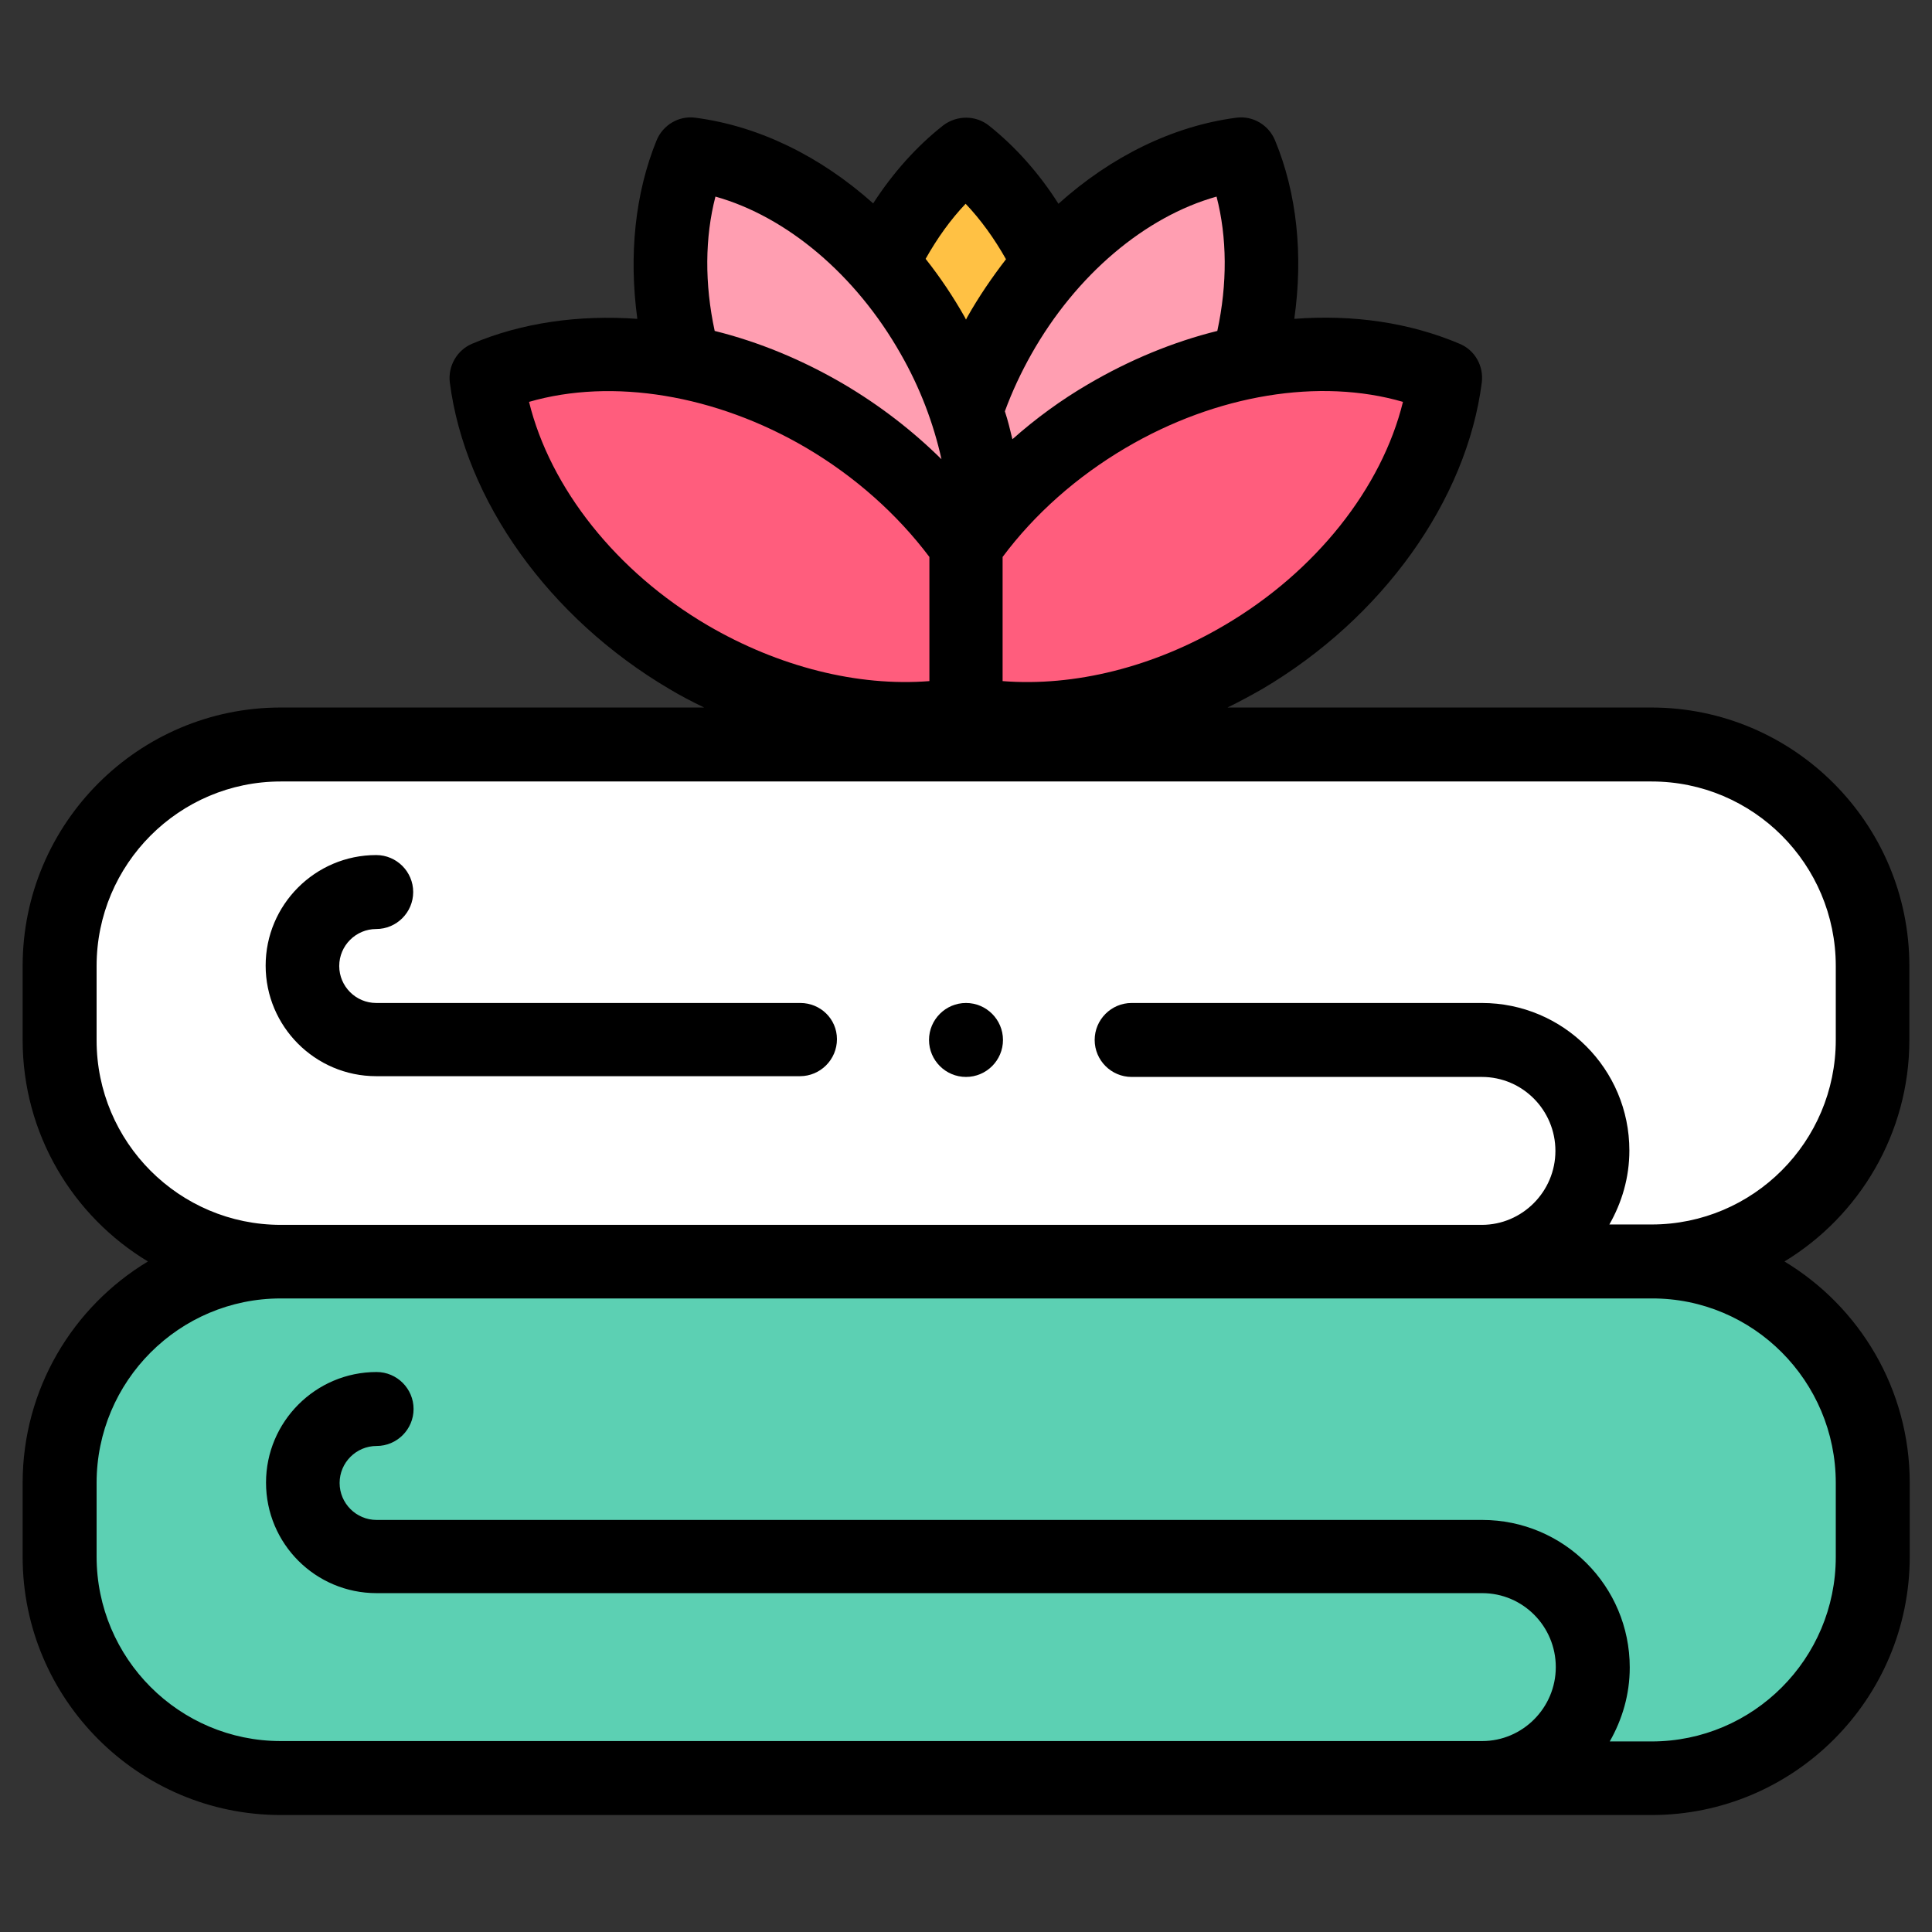 <?xml version="1.0" encoding="utf-8"?>
<!-- Generator: Adobe Illustrator 26.3.1, SVG Export Plug-In . SVG Version: 6.00 Build 0)  -->
<svg version="1.1" id="Layer_1" xmlns="http://www.w3.org/2000/svg" xmlns:xlink="http://www.w3.org/1999/xlink" x="0px" y="0px"
	 width="512px" height="512px" viewBox="0 0 512 512" style="enable-background:new 0 0 512 512;" xml:space="preserve">
<rect x="0" y="0" width="512" height="512" fill="#333333" stroke="none"/>
<style type="text/css">
	.st0{fill-rule:evenodd;clip-rule:evenodd;fill:#FF9EB1;}
	.st1{fill-rule:evenodd;clip-rule:evenodd;fill:#FFC144;}
	.st2{fill-rule:evenodd;clip-rule:evenodd;fill:#FF5D7D;}
	.st3{fill-rule:evenodd;clip-rule:evenodd;fill:#FFFFFF;}
	.st4{fill-rule:evenodd;clip-rule:evenodd;fill:#5CD0B3;}
</style>
<g>
	<g>
		<g>
			<path d="M256,118.5c-1.3,0-2.6-0.3-3.9-0.8l-18.7-8.2c-4.9-2.2-7.2-7.9-5-12.9c2.2-4.9,7.9-7.2,12.9-5l18.7,8.2
				c4.9,2.2,7.2,7.9,5,12.9C263.3,116.4,259.8,118.5,256,118.5L256,118.5z"/>
		</g>
		<g>
			<path class="st0" d="M233.7,70c-14.6-16.5-32.8-26.8-50.6-29.2c-6.4,15.7-7.2,35.2-1.9,54.8l0,0.2c12.5,2.5,25.2,7.2,37.4,14.4
				c15.6,9.2,28.2,21.1,37.4,34.2c9.1-13.1,21.8-25,37.4-34.2c12.2-7.2,24.9-11.9,37.3-14.4c5.4-19.7,4.6-39.3-1.8-55.1
				c-17.8,2.3-36,12.7-50.6,29.2c-5,5.6-9.5,12-13.5,19c-3.7,6.5-6.6,13.1-8.8,19.8c-2.2-6.7-5.2-13.3-8.8-19.8
				C243.2,82,238.6,75.6,233.7,70L233.7,70z"/>
			<path class="st1" d="M256,40.8c-9.1,7.1-16.8,17.1-22.3,29.2l0,0c5,5.6,9.5,12,13.5,19c3.7,6.5,6.6,13.1,8.8,19.8
				c2.2-6.7,5.2-13.3,8.8-19.8c4-7,8.5-13.3,13.5-19l0,0C272.7,58.1,265,48,256,40.8z"/>
			<path class="st2" d="M256,144.5c-9.1-13.1-21.8-25-37.4-34.2c-12.2-7.2-24.9-12-37.4-14.4c-18.8-3.7-37.1-2.2-52.2,4.2
				c1.4,11.2,5.5,22.7,11.9,33.5c9.3,15.6,23.5,30,41.5,40.6c4.4,2.6,8.9,4.9,13.3,6.8c20.5,9,41.7,11.5,60.2,8.2L256,144.5
				L256,144.5z"/>
			<path class="st2" d="M293.4,110.3c-15.6,9.2-28.2,21.1-37.4,34.2v44.7c18.5,3.4,39.7,0.8,60.2-8.2c4.5-2,8.9-4.2,13.3-6.8
				c18.1-10.7,32.2-25,41.5-40.6c6.4-10.8,10.5-22.2,11.9-33.5c-15.1-6.4-33.4-7.9-52.2-4.2C318.3,98.3,305.6,103.1,293.4,110.3z"/>
			<path class="st3" d="M437.6,197.3H74.4c-32.2,0-58.6,26.4-58.6,58.7v19.6c0,32.3,26.4,58.7,58.6,58.7h318.4h44.9
				c32.2,0,58.6-26.4,58.6-58.7V256C496.2,223.7,469.9,197.3,437.6,197.3z"/>
			<path class="st4" d="M392.7,334.3H74.4c-32.2,0-58.6,26.4-58.6,58.7v19.6c0,32.3,26.4,58.7,58.6,58.7h318.4h44.9
				c32.2,0,58.6-26.4,58.6-58.7V393c0-32.3-26.4-58.7-58.6-58.7H392.7z"/>
		</g>
	</g>
	<g>
		<path d="M506,275.6V256c0-37.8-30.7-68.5-68.4-68.5H325.3c3.1-1.5,6.2-3.2,9.2-4.9c31.9-18.8,54.2-50,58.2-81.3
			c0.5-4.3-1.8-8.5-5.9-10.2c-13.2-5.6-28.2-7.8-43.8-6.6c2.4-16.9,0.7-33.3-5.1-47.3c-1.7-4.1-5.9-6.6-10.3-6
			c-16.8,2.2-33.2,10.3-47.1,22.8c-5.2-8.2-11.5-15.2-18.4-20.7c-3.5-2.8-8.5-2.8-12.1-0.1c-7,5.5-13.3,12.5-18.6,20.7
			c-14-12.5-30.3-20.5-47.1-22.7c-4.4-0.6-8.6,1.9-10.3,6c-5.7,14-7.4,30.4-5.1,47.3c-15.5-1.1-30.6,1-43.8,6.6
			c-4,1.7-6.4,5.9-5.9,10.2c4,31.3,26.3,62.5,58.2,81.3c3,1.8,6.1,3.4,9.2,4.9H74.4C36.7,187.5,6,218.2,6,256v19.6
			c0,24.9,13.3,46.7,33.2,58.7C19.3,346.3,6,368.1,6,393v19.6C6,450.3,36.7,481,74.4,481h363.3c37.7,0,68.4-30.7,68.4-68.5V393
			c0-24.9-13.3-46.7-33.2-58.7C492.7,322.3,506,300.4,506,275.6z M371.8,106.5c-5.6,22.8-23.1,45-47.3,59.2
			c-18.8,11.1-39.8,16.3-58.8,14.8v-32.9c8.5-11.4,19.7-21.3,32.6-28.9C322.4,104.5,349.8,100.1,371.8,106.5z M322.4,52.1
			c2.8,10.8,2.9,23.1,0.2,35.6c-11.7,2.9-23.3,7.7-34.2,14.1c-7.2,4.2-13.9,9.1-20.1,14.6c-0.6-2.5-1.2-5-2-7.4
			c1.9-5.2,4.3-10.3,7-15.1C285.2,72.8,303.5,57.4,322.4,52.1z M255.9,54c4,4.2,7.6,9.2,10.7,14.7c-3.7,4.8-7.2,9.9-10.3,15.4
			c-0.1,0.2-0.2,0.4-0.3,0.6c-0.1-0.2-0.2-0.4-0.3-0.6c-3.1-5.5-6.6-10.7-10.4-15.5C248.4,63.1,251.9,58.2,255.9,54z M189.6,52.1
			c18.9,5.3,37.2,20.7,49.1,41.7c5.1,8.9,8.7,18.4,10.8,27.9c-7.7-7.6-16.4-14.3-25.9-19.9c-10.9-6.4-22.5-11.2-34.2-14.1
			C186.7,75.2,186.8,62.9,189.6,52.1z M140.2,106.5c22.1-6.4,49.5-1.9,73.5,12.2c12.9,7.6,24.1,17.6,32.6,28.9v32.9
			c-19,1.5-40-3.8-58.8-14.8C163.3,151.5,145.8,129.3,140.2,106.5L140.2,106.5z M486.5,393v19.6c0,27-21.9,48.9-48.8,48.9h-11.1
			c3.3-5.8,5.3-12.4,5.3-19.6c0-21.6-17.5-39.1-39.1-39.1h-293c-5.4,0-9.8-4.4-9.8-9.8c0-5.4,4.4-9.8,9.8-9.8c5.4,0,9.8-4.4,9.8-9.8
			c0-5.4-4.4-9.8-9.8-9.8c-16.2,0-29.3,13.2-29.3,29.3c0,16.2,13.1,29.3,29.3,29.3h293c10.8,0,19.5,8.8,19.5,19.6
			c0,10.8-8.8,19.6-19.5,19.6c0,0,0,0,0,0H74.4c-26.9,0-48.8-21.9-48.8-48.9V393c0-27,21.9-48.9,48.8-48.9h363.3
			C464.6,344,486.5,366,486.5,393L486.5,393z M426.5,324.5c3.3-5.8,5.3-12.4,5.3-19.6c0-21.6-17.5-39.1-39.1-39.1h-92.8
			c-5.4,0-9.8,4.4-9.8,9.8c0,5.4,4.4,9.8,9.8,9.8h92.8c10.8,0,19.5,8.8,19.5,19.6c0,10.8-8.8,19.6-19.5,19.6c0,0,0,0,0,0H74.4
			c-26.9,0-48.8-21.9-48.8-48.9V256c0-27,21.9-48.9,48.8-48.9h363.3c26.9,0,48.8,21.9,48.8,48.9v19.6c0,27-21.9,48.9-48.8,48.9
			L426.5,324.5L426.5,324.5z"/>
		<path d="M212.1,265.8H99.7c-5.4,0-9.8-4.4-9.8-9.8s4.4-9.8,9.8-9.8c5.4,0,9.8-4.4,9.8-9.8c0-5.4-4.4-9.8-9.8-9.8
			c-16.2,0-29.3,13.2-29.3,29.3s13.1,29.3,29.3,29.3h112.3c5.4,0,9.8-4.4,9.8-9.8S217.4,265.8,212.1,265.8z"/>
		<path d="M256,265.8L256,265.8c-5.4,0-9.8,4.4-9.8,9.8s4.4,9.8,9.8,9.8c5.4,0,9.8-4.4,9.8-9.8S261.4,265.8,256,265.8z"/>
	</g>
</g>
</svg>

